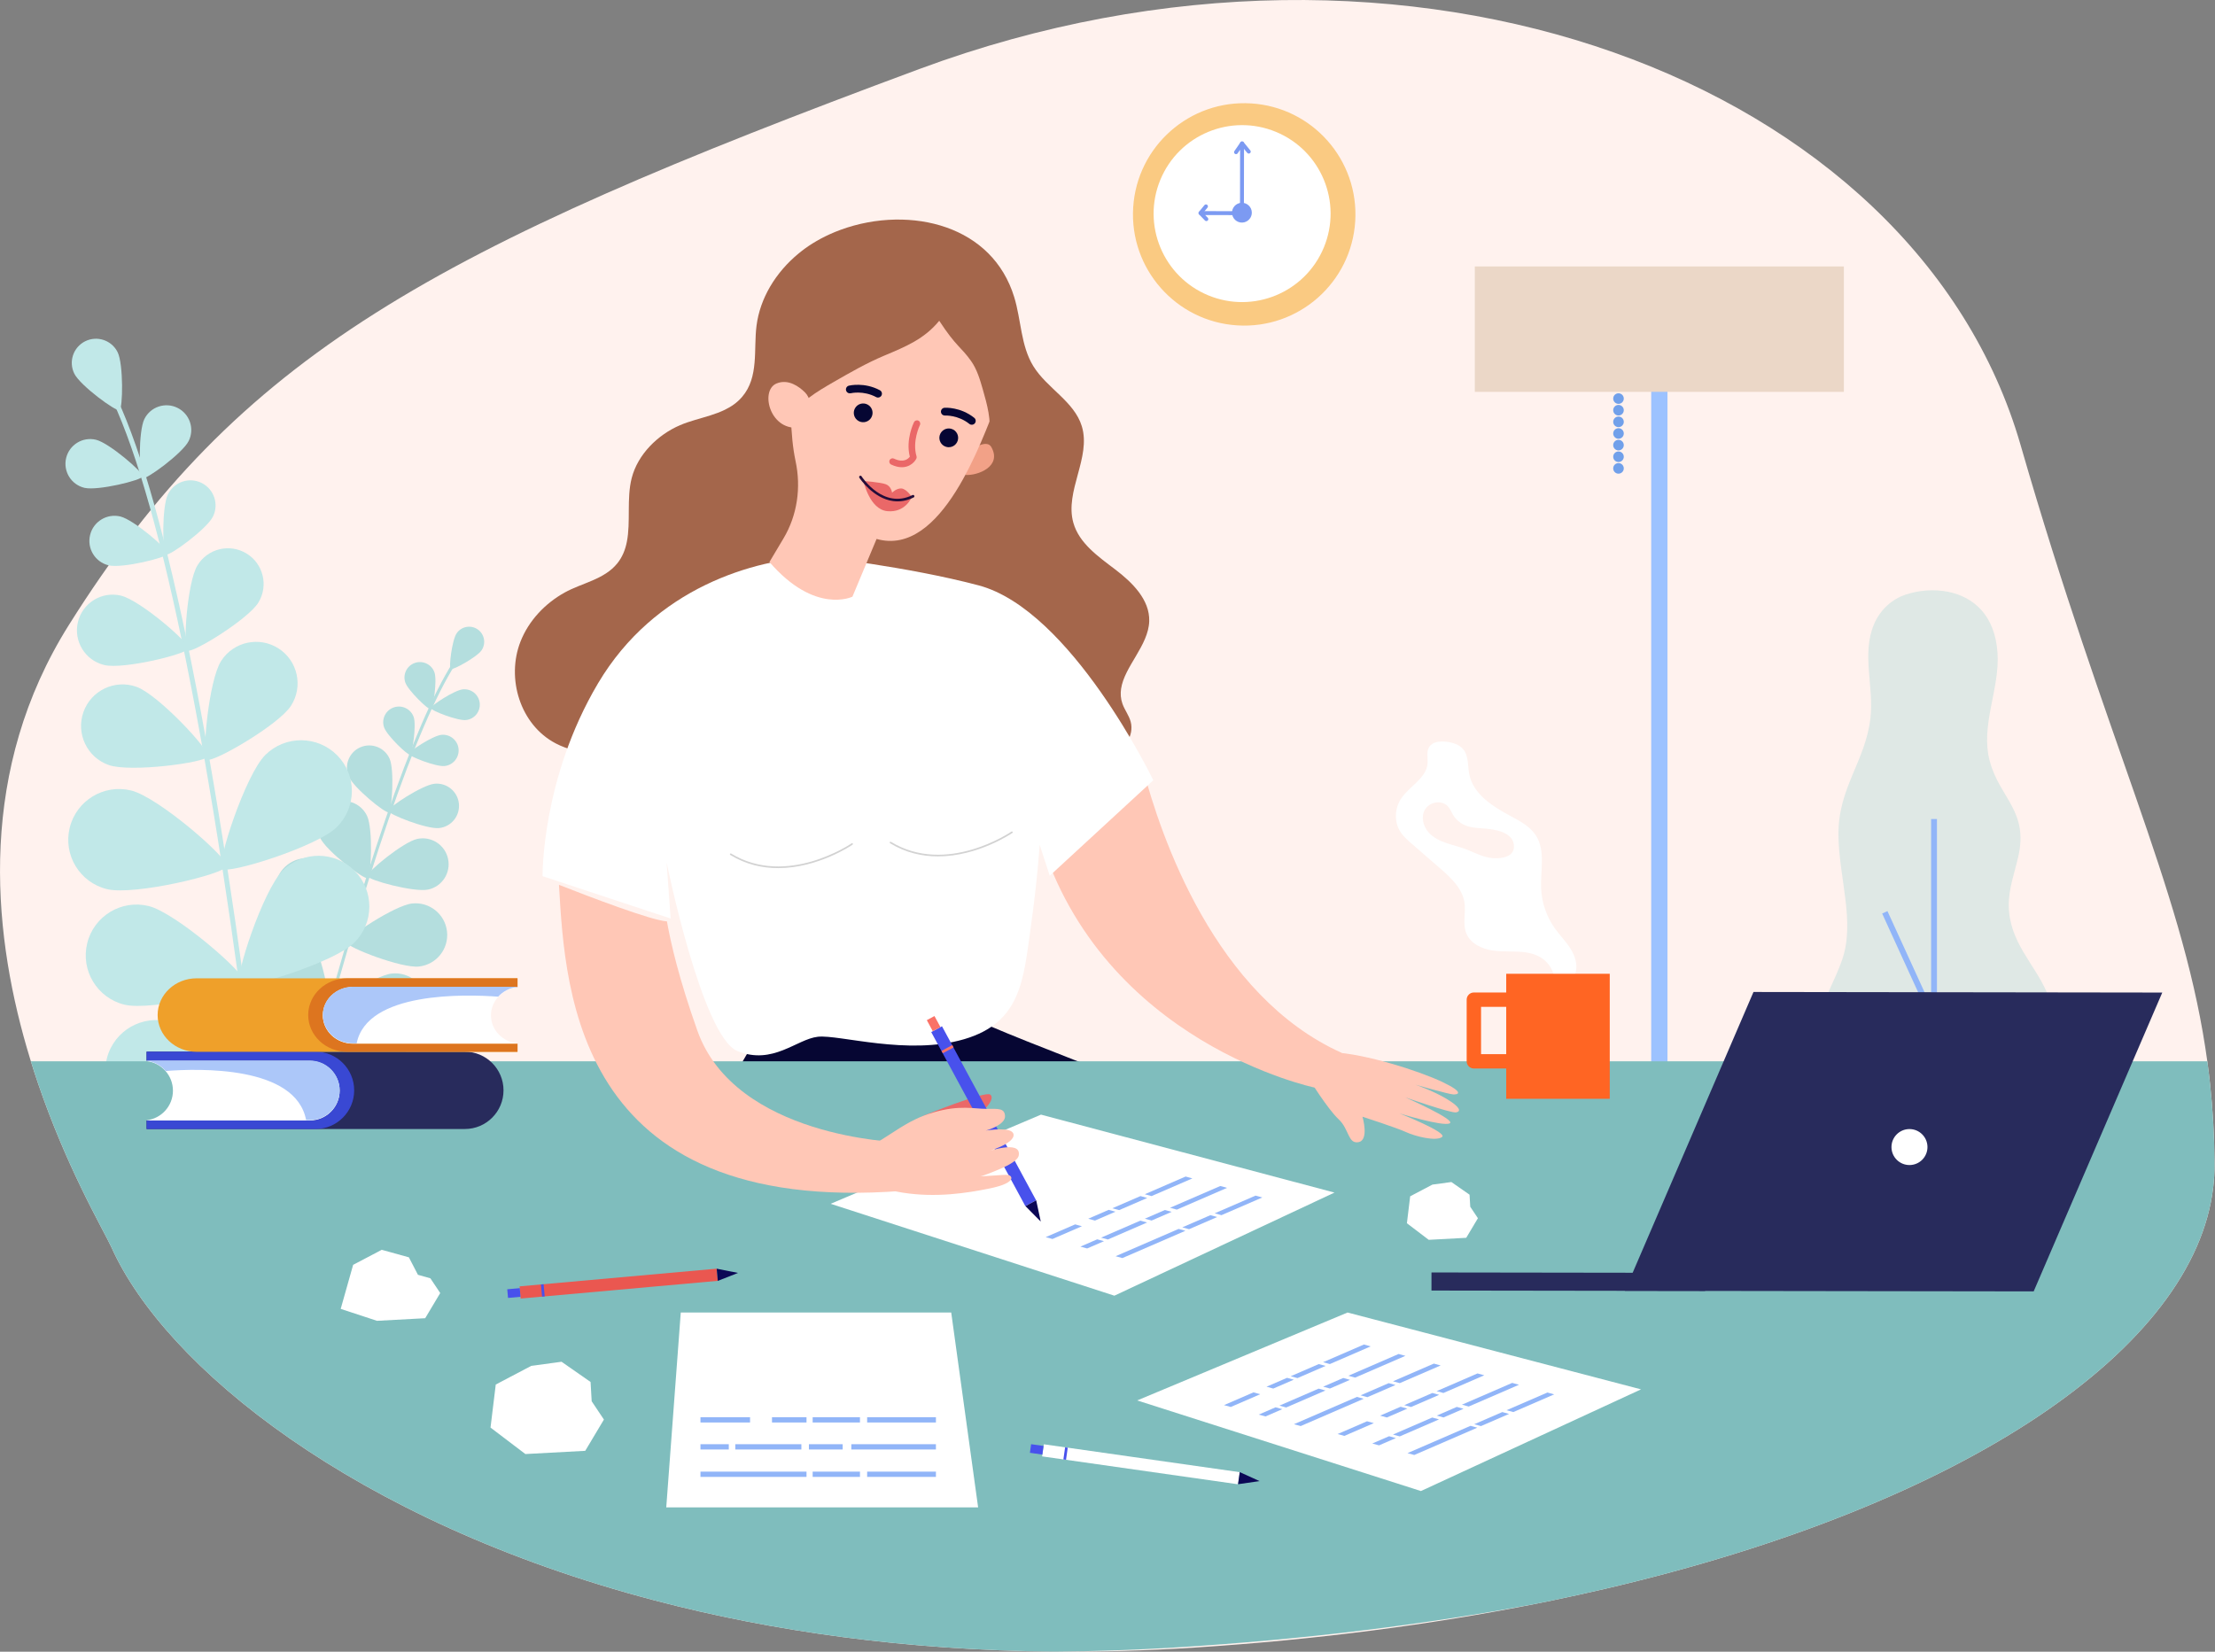 <?xml version="1.0" encoding="UTF-8"?> <svg xmlns="http://www.w3.org/2000/svg" width="2176" height="1623" viewBox="0 0 2176 1623" fill="none"><rect x="0" y="0" width="2176" height="1623" fill="#808080" stroke="none"/> <g clip-path="url(#clip0_157_602)"> <path d="M2175.53 1144.18C2175.57 1151.68 2175.15 1159.18 2174.26 1166.67C2174.25 1166.73 2174.25 1166.78 2174.24 1166.84C2155.52 1324.5 1933 1477.99 1576.75 1561.24C1559.63 1565.24 1542.19 1569.08 1524.46 1572.75C1519.31 1573.82 1514.12 1574.87 1508.92 1575.91C1406.57 1596.32 1294.44 1611.12 1174 1618.93C1126.89 1621.98 1081.16 1623.26 1036.82 1622.91H1036.76C889.86 1621.75 758.41 1602.87 643.66 1572.75C346.9 1494.89 161.76 1341.91 109.67 1226.02C106.04 1217.94 94.17 1197.07 79.49 1166.64C66.43 1139.58 51.18 1104.95 37.54 1065.02C35.06 1057.8 32.65 1050.4 30.31 1042.84C28.92 1038.38 27.57 1033.87 26.25 1029.29C-8.12 910.58 -21.54 756.09 67.75 613.98C234.7 348.25 424.74 245.12 903.54 67.68C1382.34 -109.78 1881.55 78.49 1985.06 437.46C2069.29 729.6 2141.72 869.48 2166.46 1029.29C2167.15 1033.78 2167.82 1038.29 2168.44 1042.84C2169.45 1050.17 2170.35 1057.57 2171.14 1065.02C2173.82 1089.96 2175.33 1115.67 2175.54 1142.76C2175.52 1143.22 2175.53 1143.7 2175.53 1144.18Z" fill="#FFF2EE"></path> <path d="M1638.11 329.8H1622.14V1084.84H1638.11V329.8Z" fill="#9CC2FF"></path> <path d="M1448.84 385.037L1811.41 385.037V261.817L1448.84 261.817V385.037Z" fill="#EBD7C7"></path> <path d="M1584.8 391.65C1584.8 388.78 1587.13 386.45 1590 386.45C1592.87 386.45 1595.2 388.78 1595.2 391.65C1595.2 394.52 1592.87 396.85 1590 396.85C1587.13 396.85 1584.8 394.52 1584.8 391.65Z" fill="#71A0EA"></path> <path d="M1584.8 403.08C1584.8 400.21 1587.13 397.88 1590 397.88C1592.87 397.88 1595.2 400.21 1595.2 403.08C1595.2 405.95 1592.87 408.28 1590 408.28C1587.13 408.28 1584.8 405.95 1584.8 403.08Z" fill="#71A0EA"></path> <path d="M1584.8 414.511C1584.8 411.641 1587.13 409.311 1590 409.311C1592.87 409.311 1595.2 411.641 1595.2 414.511C1595.2 417.381 1592.87 419.711 1590 419.711C1587.13 419.711 1584.8 417.381 1584.8 414.511Z" fill="#71A0EA"></path> <path d="M1584.8 425.95C1584.8 423.08 1587.13 420.75 1590 420.75C1592.87 420.75 1595.2 423.08 1595.2 425.95C1595.2 428.82 1592.87 431.15 1590 431.15C1587.13 431.15 1584.8 428.82 1584.8 425.95Z" fill="#71A0EA"></path> <path d="M1589.99 442.58C1592.86 442.58 1595.19 440.252 1595.19 437.38C1595.19 434.508 1592.86 432.18 1589.99 432.18C1587.12 432.18 1584.79 434.508 1584.79 437.38C1584.79 440.252 1587.12 442.58 1589.99 442.58Z" fill="#71A0EA"></path> <path d="M1584.8 448.81C1584.8 445.94 1587.13 443.61 1590 443.61C1592.87 443.61 1595.2 445.94 1595.2 448.81C1595.2 451.68 1592.87 454.01 1590 454.01C1587.13 454.01 1584.8 451.68 1584.8 448.81Z" fill="#71A0EA"></path> <path d="M1589.99 465.44C1592.86 465.44 1595.19 463.112 1595.19 460.24C1595.19 457.368 1592.86 455.04 1589.99 455.04C1587.12 455.04 1584.79 457.368 1584.79 460.24C1584.79 463.112 1587.12 465.44 1589.99 465.44Z" fill="#71A0EA"></path> <path d="M1734.71 1084.84H1525.54V1115.52H1734.71V1084.84Z" fill="#71A0EA"></path> <path d="M1914.19 581.581C1938.23 586.551 1959.89 603.91 1962.36 641.67C1964.69 677.42 1945.17 712.81 1954.82 748.22C1964.74 784.57 1993.03 797.001 1982.7 841.961C1979.02 857.971 1973.09 873.581 1973.39 890.391C1974.02 925.611 1998.63 947.13 2010.65 974.76C2026.17 1010.42 2020.42 1059.55 1999.76 1088.86C1960.47 1144.58 1893.85 1124.57 1844.29 1119.29C1815.5 1116.22 1789.53 1095.62 1782.32 1053.84C1773.96 1005.33 1795.85 981.96 1809.53 943.6C1822.84 906.27 1806.45 862.3 1806.06 820.6C1805.62 773.98 1832.56 748.39 1837.51 705.55C1841.09 674.57 1828.6 642.661 1841.02 613.401C1847.6 597.911 1859.78 588.34 1872.32 584.18C1884.78 580.06 1899.9 578.631 1914.19 581.581Z" fill="#DFE8E5"></path> <path d="M1902.85 804.801H1897.12V1244.76H1902.85V804.801Z" fill="#91B5F8"></path> <path d="M1854.22 895.277L1849.01 897.658L1897.28 1003.31L1902.5 1000.92L1854.22 895.277Z" fill="#91B5F8"></path> <path d="M1945.22 1008.45L1897.69 1076.77L1902.39 1080.04L1949.93 1011.72L1945.22 1008.45Z" fill="#91B5F8"></path> <path d="M1951.32 1319.67H1846.03C1843.25 1319.67 1840.99 1317.41 1840.99 1314.63V1228.55H1956.36V1314.63C1956.36 1317.42 1954.1 1319.67 1951.32 1319.67Z" fill="#91B5F8"></path> <path d="M187.759 1230.37H351.949C356.449 1230.37 360.109 1226.72 360.109 1222.21V1087.81H179.609V1222.21C179.609 1226.72 183.259 1230.37 187.759 1230.37Z" fill="#91B5F8"></path> <path d="M301.839 1073.2C301.739 1073.2 301.639 1073.18 301.539 1073.15C300.729 1072.94 300.249 1072.12 300.459 1071.31C355.099 860.46 406.449 711.11 445.049 650.76C445.909 649.42 446.529 648.45 446.759 647.97C447.119 647.22 448.019 646.9 448.769 647.26C449.519 647.62 449.839 648.52 449.479 649.27C449.169 649.93 448.569 650.86 447.589 652.39C409.159 712.47 357.939 861.52 303.379 1072.07C303.189 1072.78 302.539 1073.24 301.839 1073.2Z" fill="#B4DEDE"></path> <path d="M473.129 638.95C468.539 645.73 444.649 658.78 442.709 657.47C440.769 656.16 443.979 629.12 448.569 622.34C453.149 615.56 462.369 613.78 469.149 618.36C475.929 622.95 477.709 632.17 473.129 638.95Z" fill="#B4DEDE"></path> <path d="M426.859 660.82C429.579 668.74 425.519 696.3 423.259 697.07C420.999 697.85 400.889 678.58 398.169 670.65C395.449 662.73 399.669 654.1 407.599 651.39C415.519 648.67 424.139 652.89 426.859 660.82Z" fill="#B4DEDE"></path> <path d="M457.75 707.54C449.42 708.4 423.48 698.24 423.24 695.87C422.99 693.49 446.3 678.24 454.63 677.37C462.96 676.51 470.41 682.561 471.28 690.891C472.13 699.231 466.08 706.68 457.75 707.54Z" fill="#B4DEDE"></path> <path d="M360.609 801.72C366.579 814.45 364.789 861.17 361.159 862.87C357.529 864.57 320.479 836.06 314.509 823.33C308.539 810.6 314.029 795.44 326.759 789.48C339.479 783.51 354.639 788.99 360.609 801.72Z" fill="#B4DEDE"></path> <path d="M420.609 874.11C406.859 877.06 361.749 864.8 360.909 860.87C360.069 856.95 396.199 827.27 409.939 824.33C423.689 821.38 437.219 830.14 440.169 843.89C443.109 857.63 434.349 871.16 420.609 874.11Z" fill="#B4DEDE"></path> <path d="M326.09 855.251C336.64 868.841 347.09 925.091 343.21 928.101C339.33 931.111 287.43 907.051 276.88 893.461C266.33 879.871 268.79 860.301 282.38 849.751C295.97 839.201 315.54 841.661 326.09 855.251Z" fill="#B4DEDE"></path> <path d="M411.55 949.731C394.45 951.591 341.07 930.981 340.54 926.101C340.01 921.221 387.72 889.651 404.83 887.791C421.93 885.931 437.31 898.291 439.16 915.401C441.01 932.501 428.65 947.871 411.55 949.731Z" fill="#B4DEDE"></path> <path d="M306.109 924.09C316.659 937.68 327.109 993.93 323.229 996.94C319.349 999.95 267.449 975.89 256.889 962.3C246.339 948.71 248.799 929.14 262.389 918.59C275.979 908.04 295.549 910.5 306.109 924.09Z" fill="#B4DEDE"></path> <path d="M391.559 1018.57C374.459 1020.43 321.079 999.82 320.549 994.94C320.019 990.06 367.729 958.48 384.839 956.63C401.939 954.77 417.309 967.14 419.169 984.24C421.029 1001.34 408.669 1016.71 391.559 1018.57Z" fill="#B4DEDE"></path> <path d="M259.839 1011.41C274.769 1019.95 305.859 1067.98 303.419 1072.25C300.979 1076.51 243.819 1074.03 228.889 1065.49C213.959 1056.94 208.779 1037.91 217.329 1022.98C225.869 1008.04 244.899 1002.87 259.839 1011.41Z" fill="#B4DEDE"></path> <path d="M374.16 1086.57C357.42 1090.55 301.89 1076.78 300.76 1072C299.62 1067.22 343.01 1029.93 359.75 1025.95C376.49 1021.97 393.28 1032.31 397.26 1049.05C401.24 1065.79 390.89 1082.59 374.16 1086.57Z" fill="#B4DEDE"></path> <path d="M406.44 704.68C409.2 712.73 405.08 740.731 402.78 741.521C400.48 742.311 380.05 722.73 377.29 714.68C374.53 706.63 378.82 697.87 386.87 695.11C394.92 692.34 403.68 696.63 406.44 704.68Z" fill="#B4DEDE"></path> <path d="M436.74 752.72C428.28 753.6 401.93 743.27 401.68 740.86C401.43 738.44 425.11 722.94 433.57 722.07C442.03 721.19 449.61 727.35 450.48 735.81C451.36 744.27 445.21 751.84 436.74 752.72Z" fill="#B4DEDE"></path> <path d="M382.78 745.6C387.63 756.68 385.05 796.8 381.89 798.18C378.73 799.56 347.51 774.22 342.67 763.15C337.82 752.07 342.88 739.17 353.95 734.32C365.03 729.47 377.94 734.52 382.78 745.6Z" fill="#B4DEDE"></path> <path d="M431.299 813.681C419.269 814.931 381.839 800.261 381.479 796.831C381.119 793.401 414.759 771.381 426.789 770.131C438.819 768.881 449.569 777.621 450.819 789.651C452.069 801.681 443.329 812.441 431.299 813.681Z" fill="#B4DEDE"></path> <path d="M253.149 1092.94C253.309 1092.95 253.469 1092.95 253.639 1092.93C254.969 1092.77 255.909 1091.56 255.749 1090.24C213.589 743.89 163.639 495.88 115.109 391.9C114.029 389.59 113.249 387.92 112.989 387.1C112.579 385.83 111.209 385.13 109.949 385.54C108.679 385.95 107.979 387.31 108.389 388.58C108.749 389.69 109.499 391.29 110.729 393.94C159.049 497.47 208.849 744.96 250.949 1090.82C251.089 1091.98 252.029 1092.85 253.149 1092.94Z" fill="#C1E8E8"></path> <path d="M73.019 367.19C78.868 378.93 114.049 404.7 117.399 403.03C120.749 401.36 121.379 357.75 115.529 346.01C109.679 334.27 95.419 329.5 83.689 335.34C71.949 341.19 67.168 355.45 73.019 367.19Z" fill="#C1E8E8"></path> <path d="M141.859 411.69C135.869 423.7 136.489 468.31 139.909 470.02C143.339 471.73 179.349 445.39 185.339 433.38C191.329 421.37 186.449 406.79 174.439 400.8C162.439 394.81 147.849 399.68 141.859 411.69Z" fill="#C1E8E8"></path> <path d="M82.929 479.351C95.979 482.481 139.309 471.841 140.199 468.111C141.089 464.391 107.319 435.231 94.269 432.101C81.219 428.971 68.109 437.011 64.979 450.051C61.849 463.101 69.879 476.221 82.929 479.351Z" fill="#C1E8E8"></path> <path d="M217.25 649.441C205.08 668.391 198.04 742.95 203.45 746.42C208.86 749.89 273.72 712.451 285.88 693.5C298.05 674.55 292.55 649.321 273.59 637.151C254.65 624.991 229.42 630.491 217.25 649.441Z" fill="#C1E8E8"></path> <path d="M106.668 751.69C127.878 759.28 202.098 749.35 204.268 743.3C206.438 737.25 155.348 682.49 134.138 674.9C112.938 667.31 89.588 678.35 82.008 699.56C74.428 720.77 85.468 744.1 106.668 751.69Z" fill="#C1E8E8"></path> <path d="M260.738 741.741C241.108 761.091 212.618 848.191 218.138 853.791C223.658 859.391 311.168 832.161 330.798 812.821C350.428 793.471 350.658 761.881 331.308 742.251C311.958 722.621 280.368 722.391 260.738 741.741Z" fill="#C1E8E8"></path> <path d="M105.069 873.68C131.839 880.24 220.939 858.82 222.809 851.18C224.679 843.54 155.599 783.32 128.839 776.75C102.069 770.19 75.049 786.56 68.489 813.33C61.919 840.09 78.299 867.11 105.069 873.68Z" fill="#C1E8E8"></path> <path d="M277.91 855.27C258.28 874.62 229.79 961.72 235.31 967.32C240.83 972.92 328.34 945.69 347.97 926.35C367.6 907 367.83 875.41 348.48 855.78C329.14 836.15 297.54 835.93 277.91 855.27Z" fill="#C1E8E8"></path> <path d="M122.239 987.21C149.009 993.77 238.109 972.35 239.989 964.71C241.859 957.07 172.779 896.85 146.019 890.28C119.249 883.71 92.229 900.09 85.669 926.86C79.099 953.63 95.469 980.65 122.239 987.21Z" fill="#C1E8E8"></path> <path d="M332.91 1003.71C307.39 1014.12 247.87 1083.81 250.84 1091.09C253.81 1098.37 345.09 1106.53 370.61 1096.12C396.13 1085.71 408.37 1056.58 397.96 1031.06C387.55 1005.54 358.43 993.3 332.91 1003.71Z" fill="#C1E8E8"></path> <path d="M135.5 1098.86C161.24 1108.72 252.32 1098.6 255.13 1091.25C257.94 1083.9 196.93 1015.52 171.2 1005.66C145.46 995.8 116.61 1008.67 106.75 1034.41C96.89 1060.15 109.76 1089 135.5 1098.86Z" fill="#C1E8E8"></path> <path d="M165 485.66C158.92 497.86 159.54 543.19 163.02 544.92C166.5 546.66 203.09 519.89 209.17 507.69C215.25 495.49 210.3 480.67 198.1 474.58C185.91 468.5 171.09 473.46 165 485.66Z" fill="#C1E8E8"></path> <path d="M106.729 555.52C119.989 558.7 164.009 547.89 164.919 544.1C165.829 540.32 131.509 510.7 118.259 507.51C104.999 504.33 91.679 512.49 88.499 525.75C85.299 539.01 93.469 552.34 106.729 555.52Z" fill="#C1E8E8"></path> <path d="M193.92 555.631C183.88 572.191 179.49 636.441 184.21 639.311C188.94 642.181 243.86 608.541 253.9 591.981C263.94 575.421 258.65 553.851 242.08 543.821C225.52 533.781 203.95 539.071 193.92 555.631Z" fill="#C1E8E8"></path> <path d="M102.469 653.48C121.299 658 183.839 642.63 185.129 637.26C186.419 631.88 137.669 589.8 118.839 585.28C100.009 580.76 81.079 592.36 76.559 611.19C72.039 630.02 83.639 648.95 102.469 653.48Z" fill="#C1E8E8"></path> <path d="M1444.66 1349C1347.46 1343.49 1206.7 1337.95 1055.68 1318.93C922.219 1302.14 780.739 1274.83 654.249 1227.73C650.389 1226.3 646.539 1224.85 642.699 1223.37C644.489 1218.3 646.409 1213.18 648.389 1208.02C657.929 1183.34 669.459 1157.9 681.069 1134.17C695.669 1104.25 710.389 1077.05 721.319 1057.52C726.799 1047.76 731.319 1039.92 734.429 1034.6C737.349 1029.62 738.999 1026.88 738.999 1026.88C738.999 1026.88 904.779 977.3 962.099 1003.64C965.209 1005.07 968.879 1006.69 973.059 1008.48C992.229 1016.71 1021.93 1028.53 1055.69 1041.67C1150.06 1078.39 1276.2 1125.43 1293.01 1133.28C1383.26 1175.41 1425.32 1264.43 1444.66 1349Z" fill="#060633"></path> <path d="M949.64 1082.85C957.72 1089.94 936.27 1117.97 935.78 1118.62C936.36 1118.61 974.03 1117.28 985.6 1115.1C997.27 1112.91 1019.13 1114.29 1021.4 1122.7C1023.64 1130.96 968.76 1137.51 966.94 1137.73C968.6 1137.7 1015.31 1136.98 1019 1144.17C1022.69 1151.36 963.2 1161.33 961.42 1161.63C962.65 1161.55 998.19 1159.2 1012.04 1160.35C1014.68 1160.58 1016.53 1160.92 1017.2 1161.43C1021.47 1164.68 1017.48 1170.29 999.52 1175.95C994.41 1177.55 989.14 1178.8 984.24 1179.76C972.72 1182 963.13 1182.65 961.91 1182.74C962.88 1182.75 969.64 1182.81 977.4 1183C987.86 1183.25 1000.12 1183.72 1002.53 1184.59C1006.88 1186.14 1011.75 1191.47 984.28 1197.03C962.21 1201.5 918.3 1203.88 885.74 1198.81C877.76 1197.56 870.45 1195.87 864.32 1193.65L862.51 1163.65L861.59 1148.61C861.59 1148.61 865.79 1144.88 872.01 1139.57C884.45 1128.91 904.98 1111.89 915.92 1105.81C932.35 1096.7 941.45 1075.68 949.64 1082.85Z" fill="#FB9391"></path> <path d="M2175.53 1144.18C2175.57 1151.68 2175.15 1159.18 2174.26 1166.67C2174.25 1166.73 2174.25 1166.78 2174.24 1166.84C2155.52 1324.5 1933 1477.99 1576.75 1561.24C1559.63 1565.24 1542.19 1569.08 1524.46 1572.75C1519.31 1573.82 1514.12 1574.87 1508.92 1575.91C1400.23 1596.32 1281.15 1611.12 1153.25 1618.93C1113.52 1621.35 1074.7 1622.66 1036.83 1622.91H1036.77C889.87 1621.75 758.42 1602.87 643.67 1572.75C346.91 1494.89 161.77 1341.91 109.68 1226.02C106.05 1217.94 94.18 1197.07 79.5 1166.64C66.44 1139.58 51.19 1104.95 37.55 1065.02C35.07 1057.8 32.66 1050.4 30.32 1042.84H2168.44C2169.45 1050.17 2170.35 1057.57 2171.14 1065.02C2173.82 1089.96 2175.33 1115.67 2175.54 1142.76C2175.52 1143.22 2175.53 1143.7 2175.53 1144.18Z" fill="#7FBDBD"></path> <path d="M1331.36 217.454C1335.1 157.221 1289.31 105.354 1229.08 101.606C1168.85 97.859 1116.98 143.65 1113.23 203.883C1109.48 264.117 1155.27 315.983 1215.51 319.731C1275.74 323.479 1327.61 277.688 1331.36 217.454Z" fill="#FACA82"></path> <path d="M1300.54 243.161C1318.91 198.809 1297.85 147.962 1253.5 129.591C1209.15 111.22 1158.3 132.281 1139.93 176.632C1121.56 220.984 1142.62 271.83 1186.97 290.202C1231.32 308.573 1282.17 287.512 1300.54 243.161Z" fill="white"></path> <path d="M1222.29 218.452C1227.52 217.217 1230.75 211.976 1229.52 206.746C1228.29 201.517 1223.04 198.278 1217.81 199.513C1212.59 200.748 1209.35 205.989 1210.58 211.218C1211.82 216.448 1217.06 219.686 1222.29 218.452Z" fill="#7C9AF2"></path> <path d="M1220.1 210.98H1218.15C1217.08 210.98 1216.22 210.12 1216.22 209.05C1216.22 207.98 1217.08 207.12 1218.15 207.12H1218.17L1218.26 147.15L1215.85 150.65C1215.24 151.53 1214.04 151.74 1213.16 151.14C1212.28 150.53 1212.06 149.33 1212.67 148.45L1218.61 139.83C1219.09 139.13 1219.96 138.83 1220.77 139.08C1221.58 139.33 1222.12 140.08 1222.12 140.93L1222.01 209.05C1222.04 210.12 1221.17 210.98 1220.1 210.98Z" fill="#7C9AF2"></path> <path d="M1226.78 150.921C1226.22 150.921 1225.66 150.681 1225.28 150.211L1218.71 142.151C1218.03 141.321 1218.16 140.111 1218.99 139.431C1219.81 138.761 1221.03 138.881 1221.71 139.711L1228.28 147.771C1228.96 148.601 1228.83 149.811 1228 150.491C1227.64 150.781 1227.21 150.921 1226.78 150.921Z" fill="#7C9AF2"></path> <path d="M1185.11 217.24C1184.6 217.24 1184.1 217.04 1183.72 216.65L1177.98 210.71C1177.44 210.15 1177.29 209.33 1177.59 208.61C1177.89 207.9 1178.59 207.44 1179.37 207.44L1224.69 207.54C1225.75 207.54 1226.62 208.41 1226.62 209.47V211.42C1226.62 212.49 1225.76 213.35 1224.69 213.35C1223.62 213.35 1222.76 212.49 1222.76 211.42V211.4L1183.93 211.31L1186.5 213.97C1187.24 214.74 1187.22 215.96 1186.46 216.7C1186.07 217.06 1185.59 217.24 1185.11 217.24Z" fill="#7C9AF2"></path> <path d="M1179.37 211.29C1178.94 211.29 1178.51 211.15 1178.15 210.85C1177.32 210.17 1177.2 208.96 1177.87 208.13L1183.23 201.56C1183.91 200.73 1185.13 200.62 1185.95 201.29C1186.78 201.97 1186.9 203.18 1186.23 204.01L1180.87 210.58C1180.48 211.05 1179.93 211.29 1179.37 211.29Z" fill="#7C9AF2"></path> <path d="M456.66 1033.41H144.01V1042.41H304.42C320.58 1042.41 333.69 1055.51 333.69 1071.68C333.69 1087.84 320.59 1100.95 304.42 1100.95H144.01V1109.39H456.66C477.64 1109.39 494.65 1092.38 494.65 1071.4C494.66 1050.42 477.65 1033.41 456.66 1033.41Z" fill="#282B5C"></path> <path d="M347.94 1071.4C347.94 1050.42 330.93 1033.41 309.95 1033.41H144.01V1042.41H304.42C320.58 1042.41 333.69 1055.51 333.69 1071.68C333.69 1087.84 320.59 1100.95 304.42 1100.95H144.01V1109.39H309.95C330.94 1109.4 347.94 1092.39 347.94 1071.4Z" fill="#3948D3"></path> <path d="M304.42 1042.45H144.01V1042.65C158.58 1044.32 169.9 1056.7 169.9 1071.72C169.9 1086.74 158.58 1099.11 144.01 1100.79V1100.99H304.42C320.58 1100.99 333.69 1087.89 333.69 1071.72C333.69 1055.55 320.58 1042.45 304.42 1042.45Z" fill="white"></path> <path d="M333.69 1071.4C333.69 1055.24 320.59 1042.13 304.42 1042.13H144.01V1042.33C151.54 1043.2 158.2 1046.93 162.88 1052.4C194.96 1049.86 290.65 1046.9 300.73 1100.67H304.41C320.58 1100.67 333.69 1087.57 333.69 1071.4Z" fill="#ACC7F9"></path> <path d="M193.16 961.311H508.4V969.871H346.67C330.37 969.871 317.16 982.321 317.16 997.681C317.16 1013.04 330.37 1025.49 346.67 1025.49H508.4V1033.51H193.16C172 1033.51 154.85 1017.35 154.85 997.411C154.86 977.471 172.01 961.311 193.16 961.311Z" fill="#EFA02A"></path> <path d="M302.779 997.41C302.779 977.48 319.929 961.32 341.089 961.32H508.399V969.88H346.669C330.369 969.88 317.159 982.33 317.159 997.69C317.159 1013.05 330.369 1025.5 346.669 1025.5H508.399V1033.52H341.089C319.929 1033.5 302.779 1017.34 302.779 997.41Z" fill="#DD751F"></path> <path d="M346.67 969.9H508.4V970.09C493.71 971.68 482.3 983.44 482.3 997.71C482.3 1011.98 493.71 1023.73 508.4 1025.33V1025.52H346.67C330.37 1025.52 317.16 1013.07 317.16 997.71C317.16 982.35 330.37 969.9 346.67 969.9Z" fill="white"></path> <path d="M317.16 997.411C317.16 982.051 330.37 969.601 346.67 969.601H508.4V969.791C500.8 970.611 494.09 974.161 489.37 979.361C457.02 976.941 360.54 974.131 350.38 1025.22H346.67C330.37 1025.21 317.16 1012.77 317.16 997.411Z" fill="#ACC7F9"></path> <path d="M816.02 1182.88L1094.75 1273.17L1310.98 1171.85L1022.67 1095.27L816.02 1182.88Z" fill="white"></path> <path d="M1117.17 1376.1L1395.91 1465.13L1612.14 1365.22L1323.83 1289.71L1117.17 1376.1Z" fill="white"></path> <path d="M1318.04 1034.54L1291.4 1068.67C1291.4 1068.67 1083.08 1025.21 1021.47 822.23L1122.63 754.46C1140.31 822.11 1193.57 978.62 1318.04 1034.54Z" fill="#FFC7B6"></path> <path d="M1285.88 1060.07C1285.88 1060.07 1304.51 1090.05 1315.02 1099.78C1325.53 1109.5 1324.18 1124.42 1334.71 1122.28C1345.24 1120.14 1338.48 1097.32 1338.48 1097.32C1338.48 1097.32 1371.9 1108.08 1381.31 1112.44C1390.72 1116.79 1410.83 1121.67 1416.64 1117.25C1422.46 1112.83 1374.82 1094.06 1374.82 1094.06C1374.82 1094.06 1417.53 1107.21 1424.17 1103.82C1430.81 1100.44 1380.69 1078.36 1380.69 1078.36C1380.69 1078.36 1425.07 1093.87 1430.35 1093.05C1435.63 1092.22 1434.59 1087.84 1421.14 1079.78C1407.69 1071.72 1390.57 1065.87 1390.57 1065.87C1390.57 1065.87 1423.14 1075.2 1427.72 1075.41C1432.3 1075.62 1439.04 1073.71 1417.06 1063.22C1395.08 1052.73 1341.44 1035.32 1308.61 1033.92L1285.88 1060.07Z" fill="#FFC7B6"></path> <path d="M1128.99 610.32C1129.58 589.32 1112.45 572.39 1095.73 559.67C1079 546.94 1060.12 533.87 1054.44 513.64C1045.74 482.7 1072.11 449.66 1062.79 418.89C1055.36 394.4 1028.43 381.5 1015.07 359.69C1002.76 339.62 1003.25 314.46 996.361 291.94C990.991 274.44 982.141 260.18 970.921 248.94C959.351 237.36 945.251 228.96 929.811 223.52C914.051 217.96 896.921 215.47 879.641 215.76H879.631C861.331 216.08 842.91 219.54 825.85 225.8C822.17 227.15 818.541 228.62 815.001 230.24L814.98 230.25C809.19 232.88 803.621 235.86 798.321 239.16C793.571 242.11 789.001 245.39 784.671 248.97C773.471 258.17 763.801 269.28 756.531 281.69C749.651 293.48 744.941 306.46 743.201 320.06C740.201 343.46 745.73 370.43 729.1 389.92C724.26 395.59 718.431 399.59 712.061 402.67C707.531 404.88 702.73 406.61 697.85 408.17C687.86 411.35 677.46 413.77 668.1 417.78C646.29 427.11 626.551 446.38 620.561 469.82C615.421 489.88 619.721 512.82 615.801 532.47C614.281 540.12 611.501 547.28 606.441 553.56C593.521 569.55 571.711 572.75 554.601 582.3C535.441 592.98 519.431 609.82 511.351 630.39C497.191 666.44 510.831 712.19 546.061 730.55C548.911 732.04 551.831 733.32 554.821 734.43C555.911 734.83 556.991 735.22 558.091 735.56C572.731 740.37 588.69 741.27 604.22 740.98C642.37 740.27 680.371 732.88 716.001 719.26C750.961 705.89 784.621 686.34 821.961 683.73C854.351 681.48 886.001 692.24 917.841 698.51C944.831 703.82 972.811 706.04 998.631 714.98H998.641C999.371 715.24 1000.1 715.49 1000.84 715.76C1004.31 717.01 1007.74 718.4 1011.11 719.94C1024.1 725.84 1036.07 733.88 1049.23 739.37C1051.33 740.24 1053.49 741.06 1055.68 741.78C1067.19 745.57 1079.67 746.88 1090.89 742.67C1104.24 737.65 1114.53 722.87 1110.75 709.1C1109.04 702.84 1104.8 697.57 1102.66 691.45C1100.92 686.49 1100.64 681.64 1101.35 676.83C1104.55 654.95 1128.3 634.26 1128.99 610.32Z" fill="#A4664B"></path> <path d="M803.424 547C740.743 549.343 643.25 577.51 587.542 671.392C531.833 765.274 533.002 860.943 533.002 860.943L658.833 902.552L654.857 847.41C654.857 847.41 689.679 1018.74 724.501 1032.82C759.322 1046.9 782.537 1021.09 803.424 1018.74C824.32 1016.4 891.636 1037.52 947.345 1021.09C1003.05 1004.65 1005.38 962.41 1012.34 913.126C1019.31 863.842 1021.36 830.09 1021.36 830.09L1031.26 860.499L1133 766.718C1133 766.718 1052.49 599.273 961.269 575.167C890.927 556.574 803.424 547 803.424 547Z" fill="white"></path> <path d="M956.711 440.41C956.711 440.41 969.631 431.76 973.861 439.25C984.631 458.33 960.481 467.58 948.361 466.68L956.711 440.41Z" fill="#F2A187"></path> <path d="M916.881 253.27C866.691 236.04 810.611 259.54 787.591 307.35C780.021 323.07 776.731 339.62 777.121 355.79C776.371 395.36 776.061 427.36 781.551 453.05C787.121 479.09 783.301 506.26 769.661 529.13L755.891 552.23C800.761 604.3 837.431 586.31 837.431 586.31L861.141 529.58C925.551 547.91 964.701 431.26 978.691 397.79L978.591 397.77C979.161 396.53 979.741 395.3 980.261 394.03C1003.67 338.02 975.241 273.3 916.881 253.27Z" fill="#FFC7B6"></path> <path d="M868.431 349.56C851.411 356.73 835.361 365.95 819.351 375.15C802.411 384.88 784.721 395.34 774.811 412.18C764.021 393.55 761.391 371.37 760.351 349.86C759.871 339.89 759.701 329.74 762.211 320.08C765.761 306.39 774.391 294.67 782.831 283.33C793.731 268.69 805.261 253.51 821.671 245.52C832.541 240.23 844.801 238.5 856.881 238.04C885.061 236.96 913.881 242.62 938.151 256.98C962.421 271.35 981.751 294.86 988.351 322.28C996.851 357.59 984.151 394.17 971.631 428.27C974.071 412.97 969.751 397.48 965.481 382.59C962.701 372.9 959.821 363.01 954.011 354.78C944.101 340.74 939.581 341.01 922.701 315.2C907.911 333.25 889.711 340.6 868.431 349.56Z" fill="#A4664B"></path> <path d="M795.441 395.54C795.181 391.73 793.441 388.17 790.721 385.49C785.121 379.96 774.491 372.04 762.911 376.79C745.931 383.76 756.751 425.58 787.161 419.75C787.171 419.74 796.821 415.78 795.441 395.54Z" fill="#FFC7B6"></path> <path d="M940.19 434.59C942.6 430.1 940.91 424.51 936.42 422.1C931.93 419.69 926.34 421.38 923.93 425.87C921.52 430.36 923.21 435.95 927.7 438.36C932.19 440.77 937.78 439.08 940.19 434.59Z" fill="#060633"></path> <path d="M856.11 410.03C858.52 405.54 856.83 399.95 852.34 397.54C847.85 395.13 842.26 396.82 839.85 401.31C837.44 405.8 839.13 411.39 843.62 413.8C848.11 416.21 853.7 414.52 856.11 410.03Z" fill="#060633"></path> <path d="M895.92 488.36C895.92 488.36 890.47 480.33 885.59 479.98C880.72 479.63 876.37 484.13 876.37 484.13C876.37 484.13 875.62 477.84 870.24 475.84C864.86 473.84 848.25 472.62 848.25 472.62C848.25 472.62 854.1 500.58 871.67 502.28C889.24 503.98 895.41 489.05 895.41 489.05L895.92 488.36Z" fill="#EA6868"></path> <path d="M877.45 492.38C857.53 489.74 844.381 469.7 844.211 469.43C843.821 468.83 844 468.02 844.6 467.64C845.2 467.25 846.01 467.43 846.39 468.03C847.25 469.37 867.79 500.59 896.42 486.47C897.07 486.15 897.84 486.41 898.16 487.06C898.48 487.7 898.22 488.48 897.57 488.8C890.35 492.36 883.57 493.2 877.45 492.38Z" fill="#240D39"></path> <path d="M833.211 386.129C832.221 385.649 831.441 384.749 831.161 383.609C830.641 381.549 831.891 379.469 833.951 378.959C834.561 378.809 849.271 375.339 864.381 383.459C866.251 384.459 866.951 386.789 865.951 388.649C864.951 390.519 862.461 391.159 860.761 390.219C848.161 383.469 835.931 386.369 835.811 386.399C834.901 386.619 833.991 386.509 833.211 386.129Z" fill="#060633"></path> <path d="M925.95 407.6C925.06 406.95 924.46 405.93 924.38 404.75C924.24 402.63 925.84 400.81 927.95 400.67C928.58 400.63 943.55 399.75 957.08 410.55C958.74 411.87 959.01 414.28 957.69 415.94C956.37 417.6 953.89 417.84 952.3 416.55C941.1 407.62 928.57 408.32 928.44 408.32C927.52 408.38 926.65 408.11 925.95 407.6Z" fill="#060633"></path> <path d="M880.85 458.449C891.54 461.129 898.05 454.959 900.18 450.739C900.55 449.999 900.63 449.149 900.39 448.359C895.96 433.579 903.63 417.849 903.71 417.689C904.5 416.099 903.85 414.159 902.26 413.359C900.69 412.569 898.73 413.209 897.93 414.809C897.58 415.519 889.5 431.989 893.8 448.779C892.23 450.879 887.62 455.129 878.26 450.659C876.61 449.889 874.72 450.569 873.95 452.179C873.18 453.789 873.86 455.719 875.47 456.479C877.38 457.389 879.17 458.029 880.85 458.449Z" fill="#EA6868"></path> <path d="M764.46 853.03C803.82 853.03 837.12 830.32 837.58 829.99C837.94 829.74 838.04 829.23 837.78 828.87C837.52 828.5 837.02 828.41 836.66 828.67C836.03 829.11 772.91 872.12 718.24 838.72C717.87 838.49 717.36 838.61 717.13 838.99C716.9 839.37 717.02 839.87 717.4 840.1C732.95 849.59 749.17 853.03 764.46 853.03Z" fill="#D2D2D2"></path> <path d="M921.447 841.509C960.807 841.509 994.107 818.799 994.567 818.469C994.927 818.219 995.027 817.709 994.767 817.349C994.507 816.979 994.007 816.889 993.647 817.149C993.017 817.589 929.897 860.599 875.227 827.199C874.857 826.969 874.347 827.089 874.117 827.469C873.887 827.849 874.007 828.349 874.387 828.579C889.937 838.069 906.157 841.509 921.447 841.509Z" fill="#D2D2D2"></path> <path d="M906.781 1096.56C906.781 1096.56 967.621 1071.67 972.811 1075.57C978.921 1080.15 963.471 1095.41 957.021 1096.56C950.571 1097.72 906.781 1096.56 906.781 1096.56Z" fill="#EA6868"></path> <path d="M925.398 1008.44L914.834 1014.15L1007.3 1185.16L1017.86 1179.45L925.398 1008.44Z" fill="#4851EC"></path> <path d="M1022.43 1200.34L1007.39 1185.15L1017.96 1179.44L1022.43 1200.34Z" fill="#0B0755"></path> <path d="M918.014 998.383L910.502 1002.44L916.366 1013.29L923.878 1009.23L918.014 998.383Z" fill="#FA7267"></path> <path d="M935.527 1026.92L924.963 1032.64L926.204 1034.93L936.768 1029.22L935.527 1026.92Z" fill="#FA7267"></path> <path d="M969.121 1089.57C981.401 1089.46 986.821 1089.06 987.331 1096.56C987.911 1105.1 970.131 1110.67 968.301 1110.89C969.961 1110.86 994.151 1106.58 995.671 1114.52C997.451 1123.86 968.721 1132.12 966.941 1132.42C968.171 1132.34 1003.63 1119.1 1000.81 1135.4C999.961 1140.34 989.801 1145.41 984.361 1147.79C973.611 1152.49 964.491 1155.81 963.281 1155.9C964.251 1155.91 970.131 1155.5 973.731 1155.27C984.091 1154.62 987.331 1154.29 989.881 1154.5C994.711 1154.9 999.391 1162.31 971.931 1167.87C949.861 1172.34 919.681 1177.05 887.111 1171.98C879.131 1170.73 871.821 1169.04 865.691 1166.82L863.881 1136.82L862.961 1121.78C862.961 1121.78 871.521 1116.46 878.351 1111.98C894.331 1101.5 904.791 1096.67 916.801 1093.14C942.771 1085.49 957.341 1089.67 969.121 1089.57Z" fill="#FFC7B6"></path> <path d="M901.941 1168.83C566.251 1201.67 555.371 976.38 549.131 869.45C579.001 881.2 640.191 904.61 655.181 905.36C659.111 927.35 667.031 961.76 685.081 1012.72C722.361 1117.92 882.901 1122.34 882.901 1122.34L901.941 1168.83Z" fill="#FFC7B6"></path> <path d="M668.78 1289.71H934.469L960.9 1481.19H654.52L668.78 1289.71Z" fill="white"></path> <path d="M510.415 1264.01L511.488 1275.98L705.131 1258.59L704.057 1246.63L510.415 1264.01Z" fill="#EA5750"></path> <path d="M725.03 1250.81L705.14 1258.63L704.07 1246.66L725.03 1250.81Z" fill="#0B0755"></path> <path d="M498.317 1266.87L499.08 1275.38L511.361 1274.27L510.597 1265.77L498.317 1266.87Z" fill="#4851EC"></path> <path d="M531.438 1262.14L532.512 1274.1L535.111 1273.87L534.038 1261.91L531.438 1262.14Z" fill="#4851EC"></path> <path d="M1025.46 1419.19L1023.77 1431.08L1216.25 1458.49L1217.94 1446.6L1025.46 1419.19Z" fill="white"></path> <path d="M1237.38 1455.37L1216.23 1458.43L1217.93 1446.54L1237.38 1455.37Z" fill="#0B0755"></path> <path d="M1012.97 1419.1L1011.77 1427.55L1023.98 1429.29L1025.18 1420.84L1012.97 1419.1Z" fill="#4851EC"></path> <path d="M1046.36 1422.17L1044.67 1434.06L1047.25 1434.43L1048.94 1422.54L1046.36 1422.17Z" fill="#4851EC"></path> <path d="M792.309 1446.05H688.129V1451.24H792.309V1446.05Z" fill="#91B5F8"></path> <path d="M844.829 1446.05H798.359V1451.24H844.829V1446.05Z" fill="#91B5F8"></path> <path d="M919.449 1446.05H851.879V1451.24H919.449V1446.05Z" fill="#91B5F8"></path> <path d="M792.308 1392.58H758.408V1397.77H792.308V1392.58Z" fill="#91B5F8"></path> <path d="M736.849 1392.58H688.129V1397.77H736.849V1392.58Z" fill="#91B5F8"></path> <path d="M844.829 1392.58H798.359V1397.77H844.829V1392.58Z" fill="#91B5F8"></path> <path d="M919.449 1392.58H851.879V1397.77H919.449V1392.58Z" fill="#91B5F8"></path> <path d="M787.26 1419.11H722.35V1424.3H787.26V1419.11Z" fill="#91B5F8"></path> <path d="M827.838 1419.11H794.668V1424.3H827.838V1419.11Z" fill="#91B5F8"></path> <path d="M715.959 1419.11H688.129V1424.3H715.959V1419.11Z" fill="#91B5F8"></path> <path d="M919.438 1419.11H836.328V1424.3H919.438V1419.11Z" fill="#91B5F8"></path> <path d="M1164.54 1209.39L1102.62 1236.22L1095.96 1234.4L1157.88 1207.57L1164.54 1209.39Z" fill="#91B5F8"></path> <path d="M1195.76 1195.87L1168.14 1207.84L1161.48 1206.02L1189.09 1194.05L1195.76 1195.87Z" fill="#91B5F8"></path> <path d="M1240.1 1176.66L1199.94 1194.06L1193.28 1192.24L1233.44 1174.84L1240.1 1176.66Z" fill="#91B5F8"></path> <path d="M1095.85 1190.64L1075.7 1199.37L1069.04 1197.56L1089.19 1188.82L1095.85 1190.64Z" fill="#91B5F8"></path> <path d="M1062.89 1204.92L1033.93 1217.47L1027.27 1215.65L1056.23 1203.11L1062.89 1204.92Z" fill="#91B5F8"></path> <path d="M1127.06 1177.12L1099.44 1189.09L1092.78 1187.27L1120.4 1175.3L1127.06 1177.12Z" fill="#91B5F8"></path> <path d="M1171.41 1157.91L1131.25 1175.31L1124.59 1173.49L1164.74 1156.09L1171.41 1157.91Z" fill="#91B5F8"></path> <path d="M1126.93 1201.25L1088.35 1217.96L1081.69 1216.14L1120.27 1199.43L1126.93 1201.25Z" fill="#91B5F8"></path> <path d="M1151.04 1190.8L1131.33 1199.34L1124.67 1197.52L1144.38 1188.98L1151.04 1190.8Z" fill="#91B5F8"></path> <path d="M1084.55 1219.61L1068.01 1226.77L1061.35 1224.96L1077.89 1217.79L1084.55 1219.61Z" fill="#91B5F8"></path> <path d="M1205.49 1167.21L1156.09 1188.61L1149.43 1186.79L1198.83 1165.39L1205.49 1167.21Z" fill="#91B5F8"></path> <path d="M1451.3 1402.87L1389.38 1429.7L1382.72 1427.88L1444.64 1401.05L1451.3 1402.87Z" fill="#91B5F8"></path> <path d="M1482.51 1389.35L1454.9 1401.31L1448.24 1399.49L1475.85 1387.53L1482.51 1389.35Z" fill="#91B5F8"></path> <path d="M1526.86 1370.13L1486.7 1387.53L1480.04 1385.71L1520.2 1368.32L1526.86 1370.13Z" fill="#91B5F8"></path> <path d="M1382.61 1384.12L1362.46 1392.85L1355.8 1391.03L1375.94 1382.3L1382.61 1384.12Z" fill="#91B5F8"></path> <path d="M1349.65 1398.4L1320.69 1410.95L1314.03 1409.13L1342.98 1396.58L1349.65 1398.4Z" fill="#91B5F8"></path> <path d="M1413.82 1370.6L1386.2 1382.56L1379.54 1380.74L1407.16 1368.78L1413.82 1370.6Z" fill="#91B5F8"></path> <path d="M1458.16 1351.38L1418.01 1368.78L1411.35 1366.96L1451.5 1349.57L1458.16 1351.38Z" fill="#91B5F8"></path> <path d="M1413.69 1394.72L1375.11 1411.44L1368.45 1409.62L1407.03 1392.9L1413.69 1394.72Z" fill="#91B5F8"></path> <path d="M1437.8 1384.28L1418.09 1392.82L1411.43 1391L1431.14 1382.46L1437.8 1384.28Z" fill="#91B5F8"></path> <path d="M1371.31 1413.08L1354.77 1420.25L1348.11 1418.43L1364.65 1411.27L1371.31 1413.08Z" fill="#91B5F8"></path> <path d="M1492.25 1360.69L1442.85 1382.09L1436.19 1380.27L1485.58 1358.87L1492.25 1360.69Z" fill="#91B5F8"></path> <path d="M1339.73 1374.45L1277.81 1401.28L1271.15 1399.46L1333.07 1372.63L1339.73 1374.45Z" fill="#91B5F8"></path> <path d="M1370.94 1360.93L1343.32 1372.9L1336.66 1371.08L1364.28 1359.11L1370.94 1360.93Z" fill="#91B5F8"></path> <path d="M1415.29 1341.72L1375.13 1359.11L1368.47 1357.3L1408.62 1339.9L1415.29 1341.72Z" fill="#91B5F8"></path> <path d="M1271.03 1355.7L1250.88 1364.43L1244.22 1362.61L1264.37 1353.89L1271.03 1355.7Z" fill="#91B5F8"></path> <path d="M1238.07 1369.98L1209.12 1382.53L1202.45 1380.71L1231.41 1368.17L1238.07 1369.98Z" fill="#91B5F8"></path> <path d="M1302.25 1342.18L1274.63 1354.15L1267.97 1352.33L1295.59 1340.36L1302.25 1342.18Z" fill="#91B5F8"></path> <path d="M1346.59 1322.97L1306.43 1340.36L1299.77 1338.55L1339.93 1321.15L1346.59 1322.97Z" fill="#91B5F8"></path> <path d="M1302.12 1366.31L1263.54 1383.02L1256.88 1381.2L1295.45 1364.49L1302.12 1366.31Z" fill="#91B5F8"></path> <path d="M1326.23 1355.86L1306.52 1364.4L1299.86 1362.58L1319.57 1354.04L1326.23 1355.86Z" fill="#91B5F8"></path> <path d="M1259.74 1384.67L1243.2 1391.83L1236.54 1390.02L1253.08 1382.85L1259.74 1384.67Z" fill="#91B5F8"></path> <path d="M1380.67 1332.27L1331.28 1353.67L1324.62 1351.85L1374.01 1330.45L1380.67 1332.27Z" fill="#91B5F8"></path> <path d="M2124.2 975.31L1722.61 974.75L1596.28 1268.39L1997.86 1268.95L2124.2 975.31Z" fill="#282B5C"></path> <path d="M1675.14 1250.73L1406.28 1250.35L1406.26 1268.12L1675.12 1268.5L1675.14 1250.73Z" fill="#282B5C"></path> <path d="M1858.17 1127.22C1858.12 1117.46 1865.99 1109.5 1875.75 1109.45C1885.51 1109.4 1893.47 1117.27 1893.53 1127.03C1893.58 1136.79 1885.71 1144.75 1875.94 1144.8C1866.18 1144.86 1858.22 1136.98 1858.17 1127.22Z" fill="white"></path> <path d="M346.919 1242.86L375.009 1228.09L401.679 1235.47L410.579 1252.64L422.799 1256.1L432.479 1270.57L417.709 1295.31L370.349 1297.86L334.699 1286.14L346.919 1242.86Z" fill="white"></path> <path d="M487.029 1360.47L521.919 1342.13L551.649 1338.09L580.169 1357.95L581.269 1376.91L593.279 1394.89L574.939 1425.61L516.119 1428.78L481.879 1402.77L487.029 1360.47Z" fill="white"></path> <path d="M1385.35 1175.51L1407.2 1164.02L1425.82 1161.49L1443.68 1173.93L1444.37 1185.8L1451.9 1197.06L1440.41 1216.3L1403.57 1218.28L1382.13 1201.99L1385.35 1175.51Z" fill="white"></path> <path d="M1375.45 816.92C1378.41 821.7 1382.72 825.47 1386.97 829.15C1396.14 837.11 1405.31 845.06 1414.47 853.02C1425.15 862.29 1436.53 872.76 1438.67 886.75C1440.22 896.83 1436.67 907.64 1440.48 917.11C1444.53 927.16 1455.76 932.47 1466.49 934.01C1477.21 935.55 1488.19 934.28 1498.91 935.84C1511.66 937.69 1521.51 943.95 1525.88 956.18C1527.9 961.82 1527.49 967.83 1535.32 967.55C1541.3 967.33 1546.57 960.59 1547.95 955.32C1550.04 947.33 1547.1 938.81 1542.65 931.86C1538.2 924.91 1532.29 919.01 1527.5 912.29C1519.37 900.87 1514.62 887.08 1513.99 873.08C1513.2 855.42 1518.43 836.03 1508.95 821.1C1503.35 812.28 1493.68 807.05 1484.47 802.13C1466.72 792.65 1447.28 780.51 1443.39 760.77C1441.78 752.58 1442.91 743.29 1437.8 736.69C1433.74 731.45 1426.76 729.44 1420.16 728.78C1414.17 728.18 1407.04 728.99 1403.92 734.14C1401.07 738.83 1402.89 744.84 1402.41 750.3C1401.12 765.02 1384.3 772.63 1376.24 785.02C1370.12 794.42 1369.55 807.37 1375.45 816.92ZM1399.87 795.55C1403.16 790.04 1410.3 787.16 1416.49 788.85C1418.61 789.43 1420.61 790.5 1422.15 792.05C1424.49 794.4 1425.64 797.64 1427.31 800.49C1429.76 804.66 1433.45 808.09 1437.78 810.24C1443.65 813.15 1450.38 813.64 1456.91 814.04C1467.42 814.68 1487.68 817.29 1487.3 832.18C1487.08 840.8 1478.23 842.99 1471.01 843.33C1459.86 843.86 1451.3 838.97 1441.39 834.94C1428.64 829.75 1413.22 828.74 1403.47 817.92C1398.07 811.91 1395.72 802.5 1399.87 795.55Z" fill="white"></path> <path d="M1479.7 1079.71H1581.4V956.861H1479.7V1079.71Z" fill="#FF6523"></path> <path d="M1447.92 1049.95H1487.33C1491.23 1049.95 1494.39 1046.79 1494.39 1042.89C1494.39 1038.99 1491.23 1035.83 1487.33 1035.83H1454.98V989.36H1483.51C1487.41 989.36 1490.57 986.2 1490.57 982.3C1490.57 978.4 1487.41 975.24 1483.51 975.24H1447.91C1444.01 975.24 1440.85 978.4 1440.85 982.3V1042.9C1440.86 1046.79 1444.01 1049.95 1447.92 1049.95Z" fill="#FF6523"></path> </g> <defs> <clipPath id="clip0_157_602"> <rect width="2175.53" height="1622.97" fill="white"></rect> </clipPath> </defs> </svg> 